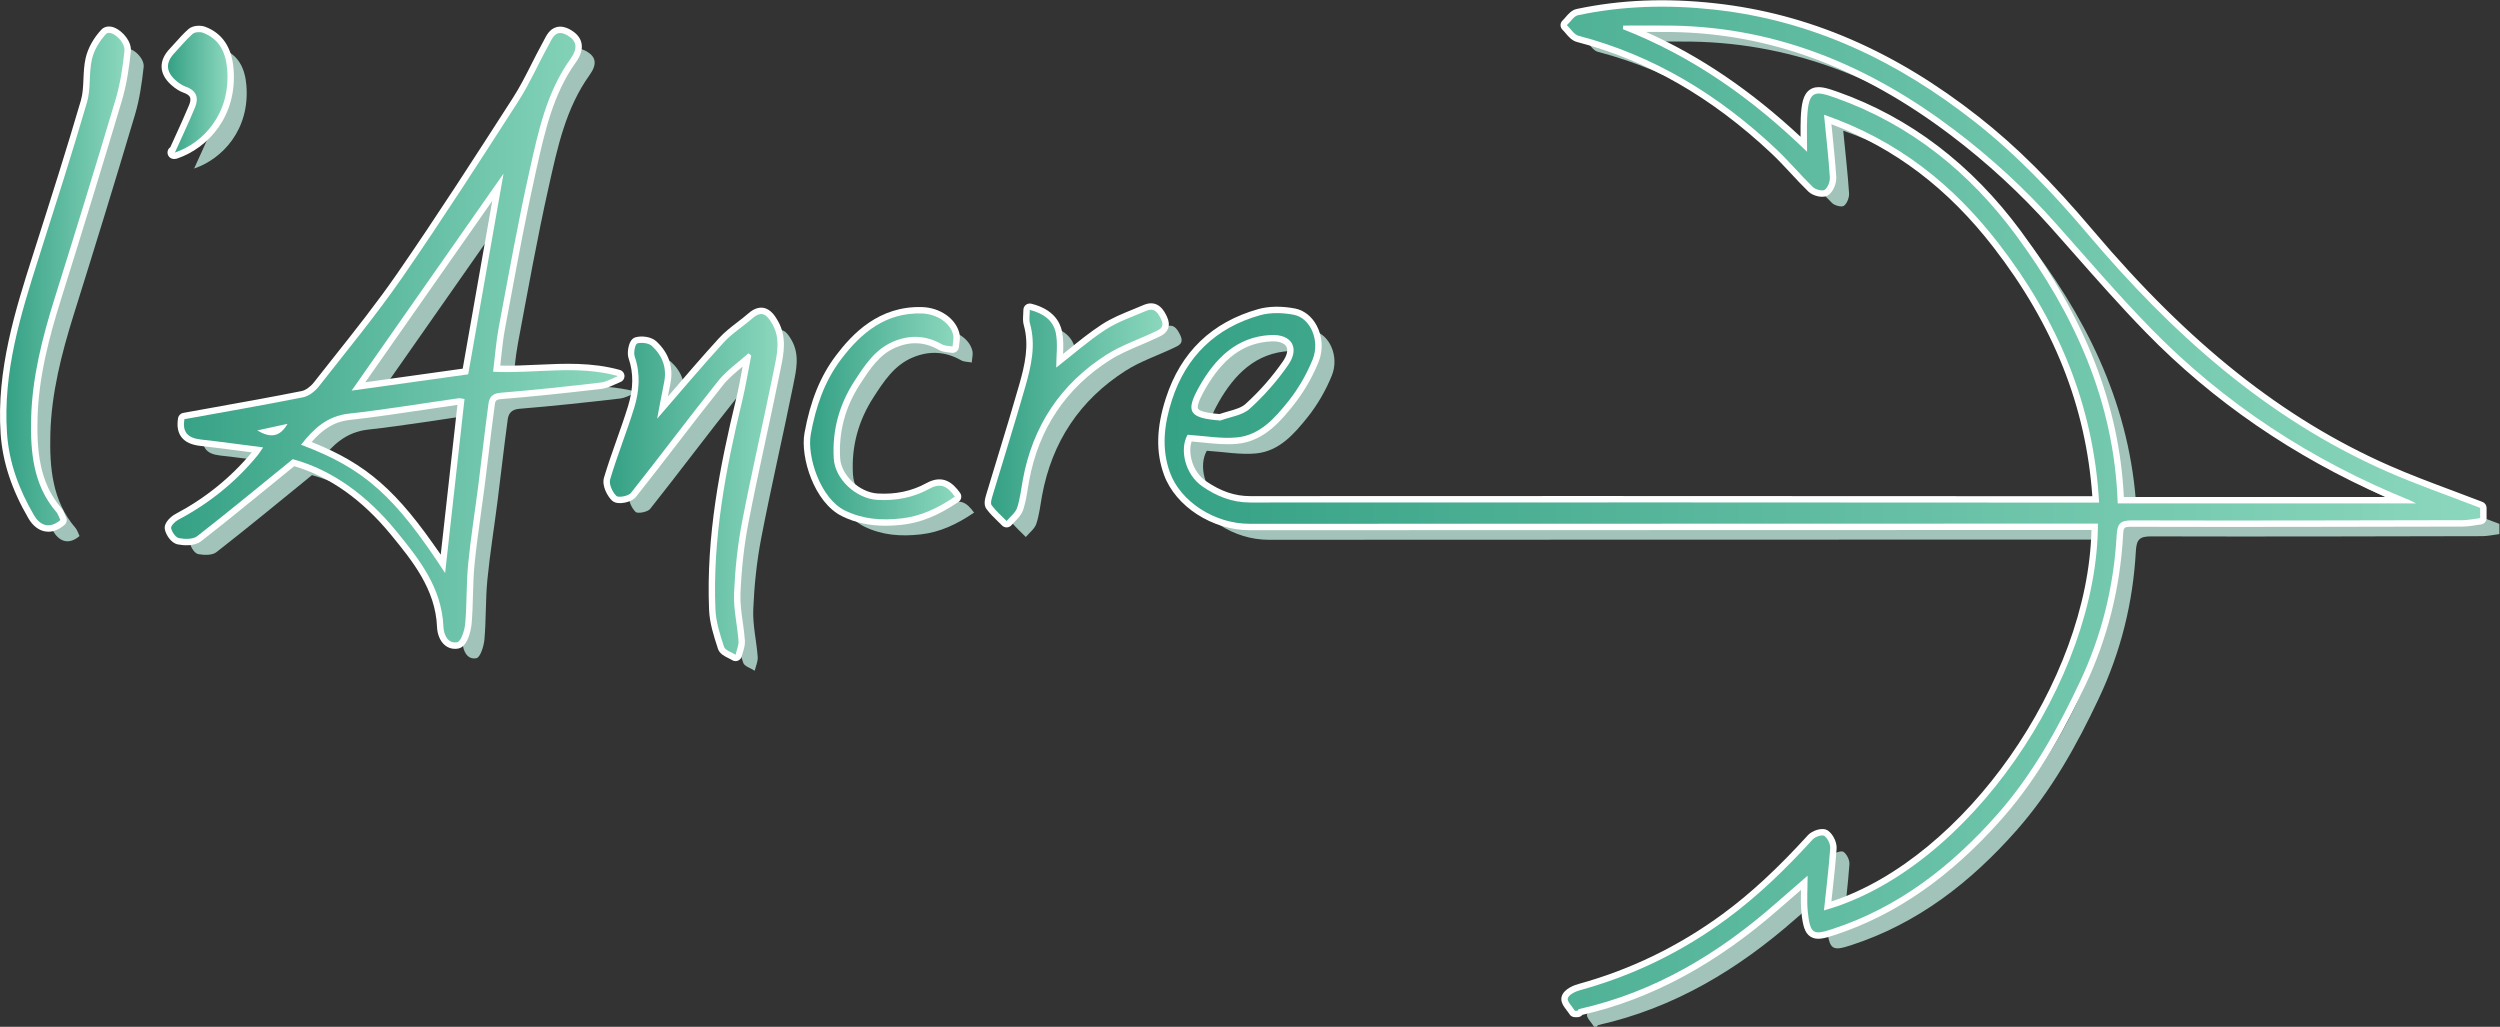 <?xml version="1.0" encoding="UTF-8" standalone="no"?>
<svg
   xmlns:dc="http://purl.org/dc/elements/1.1/"
   xmlns:cc="http://creativecommons.org/ns#"
   xmlns:rdf="http://www.w3.org/1999/02/22-rdf-syntax-ns#"
   xmlns:svg="http://www.w3.org/2000/svg"
   xmlns="http://www.w3.org/2000/svg"
   xmlns:sodipodi="http://sodipodi.sourceforge.net/DTD/sodipodi-0.dtd"
   xmlns:inkscape="http://www.inkscape.org/namespaces/inkscape"
   version="1.1"
   id="svg2"
   xml:space="preserve"
   width="746.667"
   height="306.667"
   viewBox="0 0 746.667 306.667"
   sodipodi:docname="the-vector-converter-1250-LasUPshFgukGNUhu.eps"><rect x="0" y="0" width="746.667" height="306.667" fill="#333333" stroke="none"/><defs
     id="defs6"><clipPath
       clipPathUnits="userSpaceOnUse"
       id="clipPath62"><path
         d="m 2734.43,1358.33 c 22.21,8.38 49.23,11.46 65.59,26.28 32.23,29.18 61.73,62.67 86.42,98.46 26.33,38.15 7.52,69.16 -39.15,66.88 -76.99,-3.76 -124.8,-53.07 -159.82,-114.68 -33.01,-58.08 -22.94,-71.61 46.96,-76.94 z m 2010.44,-185.69 c 223.35,0 443.4,0 668.6,0 -7.79,3.9 -10.93,5.75 -14.27,7.1 -220,89.14 -415.24,216.05 -580.94,385.96 -73.44,75.31 -141.93,155.47 -211.91,234.1 -68.83,77.36 -144.37,146.91 -227.12,209.51 -187.59,141.9 -394.29,230.21 -632.72,233.86 -36.52,0.56 -73.05,0.08 -109.58,0.08 -0.28,-2.68 -0.55,-5.36 -0.83,-8.05 155.26,-60.7 288.94,-154.5 412.77,-274.76 0,31.42 -0.81,53.27 0.16,75.04 2.82,63.81 16.81,62.38 63.36,45.92 167.52,-59.25 300.39,-166.89 404.05,-307.25 130.3,-176.42 220.54,-370.96 228.43,-601.51 z m 812.11,-32.9 c -13,-1.61 -25.99,-4.61 -39,-4.64 -247.12,-0.57 -494.24,-1.18 -741.36,-0.5 -26.46,0.07 -32.66,-7.39 -34.13,-33.63 -6.42,-114.572 -33.39,-224.169 -82.64,-328.7 -50.04,-106.188 -106.7,-207.942 -184.69,-296.29 -102.3,-115.871 -221.2,-208.769 -370.57,-257.332 -41.15,-13.367 -48.86,-11.558 -54.05,38.454 -2.63,25.386 -0.46,51.277 -0.46,81.429 -25.09,-21.801 -47.58,-41.121 -69.83,-60.711 -128.91,-113.5 -272.4,-199.961 -442.07,-238.039 -1.49,-0.34 -2.54,-2.59 -3.79,-3.953 -1.91,0 -3.82,0 -5.73,0 -5.83,9.57 -18.03,21.094 -15.83,28.184 2.53,8.188 17.01,15.137 27.57,18.039 119.15,32.738 228.18,85.918 327.66,158.937 71.32,52.364 134.18,113.711 193.61,178.934 5.52,6.058 21.29,11.117 25.91,7.789 7.43,-5.34 13.8,-18.383 13.15,-27.633 -3.25,-45.93 -8.95,-91.668 -13.98,-139.348 324.4,91.122 613.68,518.93 613.8,866.67 -13.84,0 -27.75,0 -41.66,0 -619.63,-0.1 -1239.26,-0.07 -1858.89,-0.44 -79.74,-0.05 -155.14,50.68 -178.48,114.51 -19.98,54.67 -12.93,109.25 4.31,162.64 31.68,98.09 98.31,162.27 197.34,190.13 23.63,6.65 51.36,5.76 75.78,1.03 37.08,-7.17 59.3,-57.82 42.15,-100.17 -13.45,-33.23 -32.13,-65.68 -54.52,-93.66 -29.9,-37.36 -63.44,-75.91 -115.02,-80.93 -35.36,-3.44 -71.73,3.45 -110.67,5.92 -18.52,-32.35 -5.97,-88.95 33.3,-115.88 31.72,-21.75 65.95,-35.93 106.93,-35.89 622.49,0.54 1244.98,0.02 1867.47,-0.24 10.3,-0.01 20.61,-0.01 34.64,-0.01 -12.35,220.79 -94.08,411.24 -225.64,581.19 -100.37,129.66 -224.13,230.13 -390.72,287.89 5.14,-52.61 10.2,-96.29 13.05,-140.12 0.61,-9.44 -4.33,-22.64 -11.37,-27.99 -4.82,-3.66 -20.65,0.27 -26.52,5.97 -28.63,27.82 -54.26,58.76 -83.33,86.07 -127.02,119.31 -271.53,208.46 -441.84,252.97 -10.08,2.64 -17.45,15.64 -26.08,23.81 8.26,7.68 15.48,20.28 24.94,22.28 101.27,21.37 203,23.84 306.28,12.4 220.44,-24.42 410.41,-116.02 582.5,-251.23 94.63,-74.35 176.28,-160.54 253.97,-252.36 186.8,-220.78 399.08,-411.71 667.66,-530.33 68.95,-30.46 140.5,-55.05 210.85,-82.34 0,-7.63 0,-15.25 0,-22.88 z"
         id="path60" /></clipPath><linearGradient
       x1="0"
       y1="0"
       x2="1"
       y2="0"
       gradientUnits="userSpaceOnUse"
       gradientTransform="matrix(2947.58,0,0,-2947.58,2609.4,1160.73)"
       spreadMethod="pad"
       id="linearGradient68"><stop
         style="stop-opacity:1;stop-color:#35a185"
         offset="0"
         id="stop64" /><stop
         style="stop-opacity:1;stop-color:#8bd7bd"
         offset="1"
         id="stop66" /></linearGradient><clipPath
       clipPathUnits="userSpaceOnUse"
       id="clipPath78"><path
         d="m 644.301,1350.98 c -23.246,-5.07 -43.883,-9.57 -67.949,-14.82 28.906,-17.06 50.285,-15.68 67.949,14.82 z m 404.739,110.86 c 26.79,152.15 53.23,302.31 79.2,449.79 -111.5,-159.28 -224.724,-321.01 -340.435,-486.3 90.304,12.62 176.222,24.63 261.235,36.51 z M 997.316,1016.6 c 14.464,129.84 28.944,259.78 43.454,390.04 -6.25,0.77 -10.13,2.08 -13.75,1.57 -81.75,-11.57 -163.262,-25.23 -245.282,-34.35 -49.101,-5.46 -79.004,-33.8 -107.191,-69.81 141.547,-53.01 209.785,-114.1 322.769,-287.45 z m -407.711,281.57 c -50.492,6.46 -94.632,12.66 -138.917,17.56 -31.434,3.48 -42.11,17.48 -37.575,45.63 89.981,16.32 178.172,31.57 265.914,49.06 13.036,2.6 26.856,13.47 35.395,24.37 63.492,80.98 129.144,160.6 187.598,245.14 89.476,129.43 174.54,261.93 259.68,394.28 25.18,39.14 43.79,82.46 66.44,123.3 9.03,16.28 15.92,39.91 43.68,23.54 20.33,-12 23.7,-28.25 6.24,-52.6 -53.77,-75.01 -72.08,-163.22 -91.56,-250.07 -26.1,-116.34 -46.95,-233.86 -69.01,-351.06 -6.01,-31.88 -8.28,-64.46 -12.64,-99.67 94.76,-4.76 186.9,16.16 280.01,-9.7 -12.99,-5 -25.64,-12.95 -39.04,-14.5 -74.88,-8.72 -149.86,-16.79 -224.99,-22.92 -17.72,-1.45 -24.42,-10.38 -26.23,-23.62 -8.34,-61.21 -15.16,-122.63 -22.95,-183.92 -7.46,-58.64 -16.98,-117.06 -22.7,-175.86 -4.31,-44.31 -2.68,-89.189 -6.58,-133.571 -1.32,-15.098 -9.37,-40.278 -17.99,-41.93 -20.48,-3.93 -30.157,16.301 -30.892,34.922 -3.445,87.578 -55.363,152.729 -106.363,214.939 -62.441,76.17 -140.227,135.69 -231.172,160.35 -73.098,-59.36 -142.812,-117.03 -214.152,-172.61 -9.356,-7.29 -27.613,-6.83 -40.676,-4.35 -7.422,1.42 -15.844,13.56 -17.68,22.17 -1.078,5.06 8.614,15.06 15.621,18.77 69.278,36.65 129.153,84.58 178.696,145.29 2.855,3.49 5.183,7.42 11.843,17.06 z"
         id="path76" /></clipPath><linearGradient
       x1="0"
       y1="0"
       x2="1"
       y2="0"
       gradientUnits="userSpaceOnUse"
       gradientTransform="matrix(1001.5,0,0,-1001.5,383.362,1543.85)"
       spreadMethod="pad"
       id="linearGradient84"><stop
         style="stop-opacity:1;stop-color:#35a185"
         offset="0"
         id="stop80" /><stop
         style="stop-opacity:1;stop-color:#8bd7bd"
         offset="1"
         id="stop82" /></linearGradient><clipPath
       clipPathUnits="userSpaceOnUse"
       id="clipPath94"><path
         d="m 1676.87,1508.98 c -22.78,-20.49 -48.85,-38.35 -67.74,-61.95 -66.23,-82.75 -129.54,-167.83 -195.45,-250.84 -5.65,-7.11 -27.91,-11.29 -32.67,-6.7 -8.84,8.51 -17.08,26.47 -13.93,37.04 16.06,53.88 37.27,106.21 53.82,159.96 11.63,37.74 14.57,76.57 1.14,115.64 -2.94,8.55 1.29,27.74 5.8,28.98 9.97,2.72 25.66,0.88 32.89,-5.76 23.41,-21.5 34.01,-49.08 27.23,-81.76 -5.66,-27.26 -10.51,-54.69 -15.55,-81.18 49.3,56.8 97.94,114.75 148.89,170.59 18.92,20.72 43.67,36.05 65,54.7 22.22,19.44 33.72,4.78 44,-12.91 19.31,-33.22 10.63,-68.52 3.82,-102.27 -23.02,-114.11 -49.53,-227.53 -71.53,-341.81 -10.1,-52.46 -15.66,-106.22 -17.88,-159.62 -1.47,-35.32 7.39,-70.988 9.99,-106.621 0.74,-10.078 -4.29,-20.571 -6.67,-30.867 -8.91,5.82 -23.18,9.886 -25.76,17.769 -8.86,27.117 -18.07,55.391 -19.23,83.539 -6.56,158.66 22.74,313.04 59.7,466.37 8.19,33.95 13.74,68.53 20.5,102.82 -2.12,1.63 -4.25,3.26 -6.37,4.88 z"
         id="path92" /></clipPath><linearGradient
       x1="0"
       y1="0"
       x2="1"
       y2="0"
       gradientUnits="userSpaceOnUse"
       gradientTransform="matrix(375.694,0,0,-375.694,1366.39,1215.26)"
       spreadMethod="pad"
       id="linearGradient100"><stop
         style="stop-opacity:1;stop-color:#35a185"
         offset="0"
         id="stop96" /><stop
         style="stop-opacity:1;stop-color:#8bd7bd"
         offset="1"
         id="stop98" /></linearGradient><clipPath
       clipPathUnits="userSpaceOnUse"
       id="clipPath110"><path
         d="m 135.211,1135.39 c -27.098,-23.04 -47.777,-8.48 -58.941,10.65 -33.043,56.61 -56.066,116.99 -60.59,183.9 -9.27,137.06 30.227,264.79 70.965,392.66 36.996,116.12 74.227,232.21 108.418,349.17 8.898,30.43 3.707,64.76 10.894,95.95 4.711,20.43 17.094,41.17 31.586,56.58 10.586,11.25 43.672,-16.22 41.32,-37.84 -3.929,-36.08 -9.175,-72.62 -19.5,-107.31 -44.429,-149.26 -90.308,-298.1 -136.875,-446.72 -27.543,-87.91 -50.492,-177.32 -52.715,-269.11 -1.781,-73.6 3.863,-148.99 56.395,-209.93 4.051,-4.7 5.797,-11.37 9.043,-18 z"
         id="path108" /></clipPath><linearGradient
       x1="0"
       y1="0"
       x2="1"
       y2="0"
       gradientUnits="userSpaceOnUse"
       gradientTransform="matrix(264.667,0,0,-264.667,14.314,1675.25)"
       spreadMethod="pad"
       id="linearGradient116"><stop
         style="stop-opacity:1;stop-color:#35a185"
         offset="0"
         id="stop112" /><stop
         style="stop-opacity:1;stop-color:#8bd7bd"
         offset="1"
         id="stop114" /></linearGradient><clipPath
       clipPathUnits="userSpaceOnUse"
       id="clipPath126"><path
         d="m 2139.5,1187.83 c -38.43,-25.89 -75.96,-43.94 -120.09,-48.83 -43.96,-4.88 -85.61,-2.06 -126.15,17.67 -55.08,26.82 -85.66,121.22 -76.62,171.08 11.21,61.87 30.66,118.68 68.16,168.13 45.04,59.39 99.74,104.85 180.79,102.35 33.1,-1.03 63.42,-20.77 69.97,-47.47 2.03,-8.25 -0.73,-17.66 -1.3,-26.53 -8.04,1.54 -17.19,1.14 -23.93,4.97 -35.37,20.08 -71.5,21.75 -108.48,6.21 -41.39,-17.38 -64.36,-53.17 -87.5,-88.8 -34.33,-52.86 -49.96,-110.64 -46.26,-173.43 2.76,-46.71 50.21,-89.8 97.48,-92.64 41.7,-2.5 81.01,5.19 116.88,24.94 24.91,13.73 39.88,6.28 57.05,-17.65 z"
         id="path124" /></clipPath><linearGradient
       x1="0"
       y1="0"
       x2="1"
       y2="0"
       gradientUnits="userSpaceOnUse"
       gradientTransform="matrix(324.432,0,0,-324.432,1815.07,1367.62)"
       spreadMethod="pad"
       id="linearGradient132"><stop
         style="stop-opacity:1;stop-color:#35a185"
         offset="0"
         id="stop128" /><stop
         style="stop-opacity:1;stop-color:#8bd7bd"
         offset="1"
         id="stop130" /></linearGradient><clipPath
       clipPathUnits="userSpaceOnUse"
       id="clipPath142"><path
         d="m 2307.3,1606.21 c 30.74,-7.66 52.53,-23.92 58.15,-51.01 5.12,-24.61 1.09,-51.12 1.09,-78.26 37.8,29.51 72.18,60.05 110.29,84.86 27.64,18 60.07,28.81 90.69,42.09 18.5,8.04 26.4,-2.75 33.93,-18.5 9.16,-19.13 -4.04,-23.37 -15.78,-28.95 -35.5,-16.87 -73.61,-29.56 -106.46,-50.51 -102.9,-65.61 -165.37,-159.8 -187.47,-280.13 -3.89,-21.16 -6.1,-42.93 -12.89,-63.14 -3.74,-11.17 -15.38,-19.7 -23.45,-29.42 -11.4,11.61 -23.98,22.35 -33.54,35.31 -3.25,4.4 0.04,14.71 2.15,21.78 24.45,81.64 50.22,162.89 73.55,244.84 13.04,45.82 23.76,92.52 10.09,140.83 -2.44,8.6 -0.35,18.48 -0.35,30.21 z"
         id="path140" /></clipPath><linearGradient
       x1="0"
       y1="0"
       x2="1"
       y2="0"
       gradientUnits="userSpaceOnUse"
       gradientTransform="matrix(384.022,0,0,-384.022,2220.49,1369.93)"
       spreadMethod="pad"
       id="linearGradient148"><stop
         style="stop-opacity:1;stop-color:#35a185"
         offset="0"
         id="stop144" /><stop
         style="stop-opacity:1;stop-color:#8bd7bd"
         offset="1"
         id="stop146" /></linearGradient><clipPath
       clipPathUnits="userSpaceOnUse"
       id="clipPath158"><path
         d="m 392.004,1958.96 c 14.371,32.02 30.348,65.88 44.769,100.38 8.961,21.43 4.137,38.3 -20.3,46.89 -8.598,3.03 -16.754,8.82 -23.586,15.02 -21.532,19.55 -21.774,39.54 -2.071,60.36 13.622,14.39 26.094,30.04 40.914,43.04 4.903,4.3 16.633,4.96 23.368,2.39 37.047,-14.15 50.902,-44.83 53.914,-81.65 8.261,-100.99 -55.328,-165.5 -116.328,-186.32 -2.368,-0.81 -5.254,-0.11 -0.68,-0.11 z"
         id="path156" /></clipPath><linearGradient
       x1="0"
       y1="0"
       x2="1"
       y2="0"
       gradientUnits="userSpaceOnUse"
       gradientTransform="matrix(133.362,0,0,-133.362,376.377,2093.61)"
       spreadMethod="pad"
       id="linearGradient164"><stop
         style="stop-opacity:1;stop-color:#35a185"
         offset="0"
         id="stop160" /><stop
         style="stop-opacity:1;stop-color:#8bd7bd"
         offset="1"
         id="stop162" /></linearGradient></defs><sodipodi:namedview
     pagecolor="#ffffff"
     bordercolor="#666666"
     borderopacity="1"
     objecttolerance="10"
     gridtolerance="10"
     guidetolerance="10"
     inkscape:pageopacity="0"
     inkscape:pageshadow="2"
     inkscape:window-width="640"
     inkscape:window-height="480"
     id="namedview4" /><g
     id="g10"
     inkscape:groupmode="layer"
     inkscape:label="ink_ext_XXXXXX"
     transform="matrix(1.333,0,0,-1.333,0,306.667)"><g
       id="g12"
       transform="scale(0.1)"><path
         d="m 2777.45,1322.5 c 22.21,8.38 49.23,11.46 65.59,26.28 32.23,29.17 61.73,62.67 86.42,98.45 26.32,38.16 7.52,69.16 -39.15,66.89 -76.99,-3.76 -124.8,-53.07 -159.82,-114.69 -33.01,-58.07 -22.94,-71.6 46.96,-76.93 z m 2010.44,-185.69 c 223.35,0 443.4,0 668.6,0 -7.79,3.9 -10.93,5.74 -14.27,7.1 -220,89.13 -415.25,216.04 -580.94,385.96 -73.44,75.31 -141.94,155.47 -211.91,234.1 -68.83,77.36 -144.37,146.91 -227.13,209.51 -187.58,141.9 -394.28,230.2 -632.72,233.86 -36.51,0.56 -73.05,0.08 -109.57,0.08 -0.28,-2.69 -0.55,-5.37 -0.83,-8.05 155.25,-60.71 288.94,-154.49 412.77,-274.76 0,31.41 -0.81,53.27 0.16,75.04 2.81,63.81 16.81,62.38 63.36,45.92 167.52,-59.25 300.39,-166.89 404.05,-307.25 130.3,-176.42 220.54,-370.96 228.43,-601.51 z m 812.11,-32.9 c -13,-1.62 -25.99,-4.61 -39,-4.64 -247.12,-0.57 -494.24,-1.19 -741.36,-0.51 -26.46,0.08 -32.66,-7.38 -34.13,-33.62 -6.42,-114.57 -33.39,-224.171 -82.64,-328.699 C 4652.83,630.238 4596.17,528.5 4518.18,440.148 4415.88,324.281 4296.98,231.371 4147.61,182.82 c -41.15,-13.371 -48.86,-11.558 -54.05,38.45 -2.64,25.39 -0.46,51.281 -0.46,81.429 -25.09,-21.801 -47.58,-41.129 -69.83,-60.711 C 3894.36,128.488 3750.87,42.031 3581.2,3.941 3579.71,3.609 3578.66,1.359 3577.41,0 c -1.91,0 -3.82,0 -5.73,0 -5.83,9.57 -18.03,21.09 -15.83,28.18 2.53,8.191 17.01,15.141 27.56,18.039 119.16,32.742 228.18,85.922 327.67,158.941 71.32,52.36 134.18,113.711 193.61,178.93 5.52,6.058 21.29,11.109 25.91,7.789 7.43,-5.348 13.8,-18.379 13.15,-27.641 -3.25,-45.918 -8.95,-91.668 -13.98,-139.34 324.4,91.122 613.68,518.93 613.8,866.672 -13.84,0 -27.75,0 -41.66,0 -619.63,-0.1 -1239.26,-0.07 -1858.89,-0.45 -79.74,-0.04 -155.14,50.69 -178.48,114.52 -19.98,54.67 -12.93,109.25 4.31,162.63 31.68,98.09 98.31,162.28 197.34,190.14 23.63,6.64 51.36,5.76 75.78,1.03 37.08,-7.17 59.3,-57.82 42.15,-100.17 -13.45,-33.23 -32.13,-65.68 -54.52,-93.66 -29.9,-37.36 -63.44,-75.91 -115.02,-80.93 -35.36,-3.45 -71.73,3.45 -110.67,5.92 -18.52,-32.35 -5.97,-88.95 33.3,-115.88 31.72,-21.75 65.95,-35.93 106.93,-35.89 622.49,0.54 1244.98,0.02 1867.47,-0.25 10.3,0 20.6,0 34.64,0 -12.35,220.78 -94.08,411.24 -225.64,581.19 -100.37,129.66 -224.14,230.13 -390.72,287.89 5.14,-52.62 10.2,-96.3 13.05,-140.12 0.61,-9.44 -4.33,-22.64 -11.37,-27.99 -4.82,-3.66 -20.65,0.27 -26.52,5.97 -28.63,27.82 -54.26,58.76 -83.34,86.07 -127.02,119.31 -271.53,208.45 -441.83,252.97 -10.09,2.64 -17.45,15.64 -26.08,23.81 8.26,7.68 15.47,20.28 24.94,22.28 101.27,21.37 203,23.84 306.28,12.4 220.44,-24.42 410.4,-116.03 582.5,-251.23 94.63,-74.35 176.27,-160.54 253.97,-252.36 186.8,-220.78 399.08,-411.71 667.66,-530.33 68.95,-30.46 140.5,-55.06 210.85,-82.34 0,-7.63 0,-15.26 0,-22.88"
         style="fill:#a2c3ba;fill-opacity:1;fill-rule:nonzero;stroke:none"
         id="path14" /><path
         d="m 687.316,1315.15 c -23.242,-5.07 -43.882,-9.58 -67.945,-14.83 28.902,-17.05 50.285,-15.67 67.945,14.83 z m 404.744,110.86 c 26.79,152.15 53.23,302.31 79.2,449.79 -111.5,-159.28 -224.725,-321.01 -340.44,-486.3 90.309,12.62 176.23,24.63 261.24,36.51 z m -51.72,-445.24 c 14.46,129.84 28.94,259.78 43.45,390.04 -6.25,0.76 -10.13,2.08 -13.75,1.57 -81.751,-11.57 -163.263,-25.23 -245.282,-34.35 -49.102,-5.46 -79.004,-33.8 -107.192,-69.81 141.547,-53.01 209.786,-114.1 322.774,-287.45 z m -407.719,281.57 c -50.488,6.45 -94.629,12.66 -138.914,17.56 -31.437,3.48 -42.109,17.47 -37.574,45.63 89.976,16.32 178.172,31.57 265.914,49.06 13.031,2.6 26.855,13.47 35.391,24.36 63.496,80.99 129.148,160.61 187.597,245.15 89.475,129.42 174.545,261.92 259.685,394.28 25.18,39.14 43.79,82.46 66.44,123.3 9.03,16.28 15.92,39.91 43.68,23.53 20.33,-11.99 23.7,-28.24 6.24,-52.59 -53.77,-75.01 -72.08,-163.22 -91.56,-250.08 -26.1,-116.33 -46.95,-233.85 -69.02,-351.05 -6,-31.88 -8.28,-64.46 -12.63,-99.67 94.76,-4.76 186.9,16.16 280.01,-9.7 -12.99,-5 -25.64,-12.95 -39.04,-14.51 -74.88,-8.71 -149.86,-16.79 -224.99,-22.91 -17.72,-1.45 -24.42,-10.38 -26.23,-23.62 -8.35,-61.22 -15.16,-122.63 -22.95,-183.93 -7.46,-58.63 -16.99,-117.05 -22.7,-175.85 -4.31,-44.32 -2.68,-89.191 -6.58,-133.57 -1.33,-15.101 -9.37,-40.281 -17.99,-41.929 -20.48,-3.942 -30.16,16.301 -30.89,34.918 -3.45,87.582 -55.369,152.731 -106.365,214.941 -62.446,76.17 -140.227,135.69 -231.176,160.35 -73.094,-59.36 -142.809,-117.03 -214.149,-172.62 -9.359,-7.29 -27.617,-6.83 -40.675,-4.34 -7.422,1.41 -15.844,13.56 -17.68,22.17 -1.078,5.06 8.609,15.06 15.621,18.77 69.273,36.65 129.152,84.58 178.695,145.29 2.856,3.49 5.184,7.42 11.84,17.06"
         style="fill:#a2c3ba;fill-opacity:1;fill-rule:nonzero;stroke:none"
         id="path16" /><path
         d="m 1719.89,1473.15 c -22.78,-20.49 -48.86,-38.36 -67.74,-61.95 -66.23,-82.75 -129.54,-167.83 -195.45,-250.84 -5.65,-7.12 -27.92,-11.29 -32.67,-6.7 -8.84,8.51 -17.08,26.47 -13.93,37.04 16.05,53.87 37.27,106.21 53.82,159.96 11.62,37.74 14.57,76.57 1.13,115.64 -2.94,8.54 1.3,27.74 5.81,28.97 9.96,2.73 25.66,0.89 32.89,-5.75 23.41,-21.5 34.01,-49.08 27.23,-81.76 -5.66,-27.26 -10.51,-54.69 -15.56,-81.19 49.31,56.81 97.95,114.75 148.9,170.59 18.92,20.73 43.67,36.05 64.99,54.71 22.23,19.44 33.73,4.78 44.01,-12.91 19.31,-33.22 10.63,-68.52 3.82,-102.28 -23.02,-114.1 -49.53,-227.52 -71.54,-341.81 -10.1,-52.46 -15.65,-106.21 -17.87,-159.608 -1.47,-35.321 7.39,-70.992 9.99,-106.633 0.73,-10.07 -4.29,-20.559 -6.67,-30.859 -8.91,5.812 -23.18,9.878 -25.76,17.761 -8.86,27.117 -18.07,55.391 -19.24,83.551 -6.55,158.658 22.75,313.038 59.71,466.368 8.18,33.94 13.73,68.53 20.5,102.82 -2.13,1.62 -4.25,3.25 -6.37,4.88"
         style="fill:#a2c3ba;fill-opacity:1;fill-rule:nonzero;stroke:none"
         id="path18" /><path
         d="m 178.227,1099.56 c -27.094,-23.04 -47.774,-8.48 -58.942,10.65 -33.039,56.61 -56.062,116.99 -60.59,183.9 -9.266,137.06 30.23,264.79 70.965,392.66 36.996,116.12 74.231,232.21 108.422,349.17 8.895,30.42 3.707,64.76 10.895,95.95 4.707,20.43 17.093,41.17 31.586,56.58 10.585,11.25 43.667,-16.22 41.316,-37.84 -3.926,-36.08 -9.172,-72.63 -19.496,-107.31 -44.43,-149.26 -90.309,-298.11 -136.875,-446.72 -27.543,-87.91 -50.492,-177.32 -52.715,-269.12 -1.781,-73.6 3.863,-148.99 56.395,-209.92 4.046,-4.7 5.796,-11.37 9.039,-18"
         style="fill:#a2c3ba;fill-opacity:1;fill-rule:nonzero;stroke:none"
         id="path20" /><path
         d="m 2182.52,1152 c -38.43,-25.89 -75.96,-43.94 -120.09,-48.83 -43.97,-4.88 -85.61,-2.07 -126.15,17.67 -55.09,26.82 -85.67,121.22 -76.63,171.08 11.22,61.87 30.67,118.68 68.17,168.13 45.03,59.38 99.74,104.84 180.78,102.34 33.1,-1.02 63.43,-20.76 69.98,-47.46 2.03,-8.25 -0.73,-17.66 -1.3,-26.54 -8.04,1.55 -17.19,1.15 -23.93,4.98 -35.37,20.08 -71.51,21.74 -108.48,6.21 -41.39,-17.38 -64.36,-53.17 -87.5,-88.8 -34.34,-52.86 -49.96,-110.64 -46.26,-173.43 2.75,-46.71 50.21,-89.8 97.48,-92.64 41.7,-2.5 81.01,5.19 116.87,24.94 24.92,13.73 39.89,6.28 57.06,-17.65"
         style="fill:#a2c3ba;fill-opacity:1;fill-rule:nonzero;stroke:none"
         id="path22" /><path
         d="m 2350.32,1570.38 c 30.74,-7.66 52.52,-23.92 58.15,-51.01 5.12,-24.61 1.08,-51.12 1.08,-78.26 37.81,29.51 72.19,60.05 110.3,84.86 27.64,18 60.07,28.81 90.68,42.09 18.51,8.04 26.41,-2.75 33.94,-18.51 9.15,-19.12 -4.05,-23.36 -15.78,-28.94 -35.5,-16.88 -73.61,-29.56 -106.46,-50.51 -102.9,-65.61 -165.37,-159.8 -187.47,-280.13 -3.89,-21.16 -6.11,-42.93 -12.89,-63.15 -3.75,-11.16 -15.38,-19.7 -23.46,-29.42 -11.39,11.61 -23.97,22.36 -33.54,35.32 -3.24,4.4 0.05,14.71 2.16,21.78 24.44,81.64 50.22,162.89 73.55,244.84 13.04,45.82 23.76,92.52 10.09,140.83 -2.44,8.6 -0.35,18.47 -0.35,30.21"
         style="fill:#a2c3ba;fill-opacity:1;fill-rule:nonzero;stroke:none"
         id="path24" /><path
         d="m 435.02,1923.13 c 14.375,32.02 30.351,65.88 44.773,100.38 8.961,21.43 4.137,38.3 -20.305,46.89 -8.593,3.03 -16.754,8.82 -23.586,15.02 -21.527,19.55 -21.769,39.53 -2.066,60.36 13.621,14.39 26.094,30.04 40.914,43.04 4.902,4.3 16.633,4.96 23.363,2.39 37.051,-14.15 50.907,-44.83 53.918,-81.65 8.258,-100.99 -55.328,-165.51 -116.328,-186.33 -2.367,-0.8 -5.254,-0.1 -0.683,-0.1"
         style="fill:#a2c3ba;fill-opacity:1;fill-rule:nonzero;stroke:none"
         id="path26" /><path
         d="m 2734.43,1358.33 c 22.21,8.38 49.23,11.46 65.59,26.28 32.23,29.18 61.73,62.67 86.42,98.46 26.33,38.15 7.52,69.16 -39.15,66.88 -76.99,-3.76 -124.8,-53.07 -159.82,-114.68 -33.01,-58.08 -22.94,-71.61 46.96,-76.94 z m 2010.44,-185.69 c 223.35,0 443.4,0 668.6,0 -7.79,3.9 -10.93,5.75 -14.27,7.1 -220,89.14 -415.24,216.05 -580.94,385.96 -73.44,75.31 -141.93,155.47 -211.91,234.1 -68.83,77.36 -144.37,146.91 -227.12,209.51 -187.59,141.9 -394.29,230.21 -632.72,233.86 -36.52,0.56 -73.05,0.08 -109.58,0.08 -0.28,-2.68 -0.55,-5.36 -0.83,-8.05 155.26,-60.7 288.94,-154.5 412.77,-274.76 0,31.42 -0.81,53.27 0.16,75.04 2.82,63.81 16.81,62.38 63.36,45.92 167.52,-59.25 300.39,-166.89 404.05,-307.25 130.3,-176.42 220.54,-370.96 228.43,-601.51 z m 812.11,-32.9 c -13,-1.61 -25.99,-4.61 -39,-4.64 -247.12,-0.57 -494.24,-1.18 -741.36,-0.5 -26.46,0.07 -32.66,-7.39 -34.13,-33.63 -6.42,-114.572 -33.39,-224.169 -82.64,-328.7 -50.04,-106.188 -106.7,-207.942 -184.69,-296.29 -102.3,-115.871 -221.2,-208.769 -370.57,-257.332 -41.15,-13.367 -48.86,-11.558 -54.05,38.454 -2.63,25.386 -0.46,51.277 -0.46,81.429 -25.09,-21.801 -47.58,-41.121 -69.83,-60.711 -128.91,-113.5 -272.4,-199.961 -442.07,-238.039 -1.49,-0.34 -2.54,-2.59 -3.79,-3.953 -1.91,0 -3.82,0 -5.73,0 -5.83,9.57 -18.03,21.094 -15.83,28.184 2.53,8.188 17.01,15.137 27.57,18.039 119.15,32.738 228.18,85.918 327.66,158.937 71.32,52.364 134.18,113.711 193.61,178.934 5.52,6.058 21.29,11.117 25.91,7.789 7.43,-5.34 13.8,-18.383 13.15,-27.633 -3.25,-45.93 -8.95,-91.668 -13.98,-139.348 324.4,91.122 613.68,518.93 613.8,866.67 -13.84,0 -27.75,0 -41.66,0 -619.63,-0.1 -1239.26,-0.07 -1858.89,-0.44 -79.74,-0.05 -155.14,50.68 -178.48,114.51 -19.98,54.67 -12.93,109.25 4.31,162.64 31.68,98.09 98.31,162.27 197.34,190.13 23.63,6.65 51.36,5.76 75.78,1.03 37.08,-7.17 59.3,-57.82 42.15,-100.17 -13.45,-33.23 -32.13,-65.68 -54.52,-93.66 -29.9,-37.36 -63.44,-75.91 -115.02,-80.93 -35.36,-3.44 -71.73,3.45 -110.67,5.92 -18.52,-32.35 -5.97,-88.95 33.3,-115.88 31.72,-21.75 65.95,-35.93 106.93,-35.89 622.49,0.54 1244.98,0.02 1867.47,-0.24 10.3,-0.01 20.61,-0.01 34.64,-0.01 -12.35,220.79 -94.08,411.24 -225.64,581.19 -100.37,129.66 -224.13,230.13 -390.72,287.89 5.14,-52.61 10.2,-96.29 13.05,-140.12 0.61,-9.44 -4.33,-22.64 -11.37,-27.99 -4.82,-3.66 -20.65,0.27 -26.52,5.97 -28.63,27.82 -54.26,58.76 -83.33,86.07 -127.02,119.31 -271.53,208.46 -441.84,252.97 -10.08,2.64 -17.45,15.64 -26.08,23.81 8.26,7.68 15.48,20.28 24.94,22.28 101.27,21.37 203,23.84 306.28,12.4 220.44,-24.42 410.41,-116.02 582.5,-251.23 94.63,-74.35 176.28,-160.54 253.97,-252.36 186.8,-220.78 399.08,-411.71 667.66,-530.33 68.95,-30.46 140.5,-55.05 210.85,-82.34 0,-7.63 0,-15.25 0,-22.88"
         style="fill:#ffffff;fill-opacity:1;fill-rule:nonzero;stroke:none"
         id="path28" /><path
         d="m 2851.98,1535.73 c -1.3,0 -2.64,-0.03 -3.99,-0.09 -61.04,-2.98 -108.08,-37.13 -148.05,-107.45 -17.36,-30.54 -17.22,-40.22 -15.6,-43.27 2.07,-3.88 12.16,-9.07 48.12,-12.05 6.52,2.29 13.21,4.2 19.72,6.05 15.14,4.3 29.44,8.36 38.22,16.31 31.85,28.84 60.19,61.13 84.23,95.97 9.06,13.12 11.78,25.09 7.46,32.84 -4.14,7.43 -15.24,11.69 -30.11,11.69 z M 2734.43,1344 c -0.36,0 -0.72,0.02 -1.09,0.04 -38.43,2.93 -64.27,8.54 -74.32,27.42 -9.75,18.33 -0.67,41.59 15.98,70.88 44.67,78.59 100.8,118.47 171.59,121.92 28.43,1.51 50.48,-8.19 60.56,-26.29 9.81,-17.63 6.57,-40.61 -8.91,-63.04 -25.29,-36.66 -55.1,-70.63 -88.59,-100.94 -13.75,-12.45 -31.99,-17.63 -49.63,-22.64 -7.29,-2.07 -14.18,-4.03 -20.52,-6.42 -1.62,-0.62 -3.34,-0.93 -5.07,-0.93 z m 2024.19,-157.03 h 586.54 c -205.95,90.3 -386.46,214.17 -537.16,368.73 -56.54,57.97 -110.92,119.67 -163.51,179.33 -16.26,18.45 -32.51,36.89 -48.85,55.25 -67.47,75.82 -143.2,145.68 -225.07,207.6 -201,152.05 -405.2,227.6 -624.29,230.96 -19.36,0.29 -39.06,0.29 -58.38,0.24 121.39,-54.08 235.35,-131.41 346.41,-234.99 -0.13,15.19 -0.2,28.63 0.38,42.02 1.42,31.7 5.35,53.41 20.62,63.7 16.54,11.13 38.55,3.34 61.86,-4.9 161.84,-57.24 300.05,-162.29 410.8,-312.25 145.16,-196.52 220.69,-391.54 230.65,-595.69 z m 654.86,-28.66 h -668.61 c -7.73,0 -14.07,6.12 -14.33,13.84 -7.05,206.03 -78.75,394.62 -225.63,593.49 -107.3,145.26 -240.97,246.96 -397.31,302.25 -10.29,3.64 -31.72,11.22 -36.26,8.15 -1.91,-1.28 -6.52,-7.88 -7.99,-41.19 -0.62,-14.02 -0.48,-28.51 -0.31,-45.3 0.08,-8.85 0.18,-18.43 0.18,-29.11 0,-5.76 -3.45,-10.96 -8.76,-13.21 -5.31,-2.24 -11.45,-1.09 -15.58,2.93 -130.07,126.33 -263.53,215.2 -408,271.7 -6.02,2.35 -9.72,8.43 -9.04,14.84 l 0.83,8.05 c 0.77,7.29 6.93,12.83 14.26,12.83 11.54,0 23.07,0.05 34.59,0.1 24.65,0.09 50.11,0.2 75.21,-0.18 225.39,-3.46 435.12,-80.9 641.14,-236.76 83.37,-63.06 160.48,-134.19 229.2,-211.42 16.36,-18.39 32.65,-36.86 48.94,-55.34 52.35,-59.4 106.49,-120.82 162.52,-178.28 159.68,-163.75 353.49,-292.5 576.05,-382.68 2.45,-0.99 4.82,-2.19 8.51,-4.09 1.81,-0.94 3.99,-2.07 6.81,-3.47 5.94,-2.98 9.06,-9.65 7.53,-16.12 -1.52,-6.47 -7.3,-11.03 -13.95,-11.03 z M 3528.21,60.93 c 1.49,-2.281 3.74,-5.211 5.28,-7.231 0.08,-0.09 0.14,-0.188 0.22,-0.289 0.4,0.129 0.82,0.23 1.25,0.328 152.72,34.281 295.26,111.094 435.82,234.844 14.99,13.188 30.09,26.258 46.01,40.059 l 23.88,20.711 c 4.23,3.679 10.26,4.578 15.35,2.218 5.11,-2.332 8.39,-7.422 8.39,-13.039 0,-9.812 -0.22,-19.191 -0.44,-28.242 -0.44,-18.199 -0.86,-35.391 0.83,-51.707 2.75,-26.453 5.91,-31.531 7.12,-32.473 2.48,-1.168 11.98,0.903 28.23,6.172 132.82,43.168 251.97,126 364.25,253.188 84.48,95.679 141.9,206.793 182.48,292.91 47.58,100.98 74.93,209.781 81.29,323.391 1.64,29.11 10.28,47.16 48.16,47.16 0.12,0 0.22,0 0.33,0 238.17,-0.67 480.32,-0.11 714.53,0.44 l 26.76,0.06 c 7.77,0.02 15.85,1.3 24.41,2.65 0.1,0.02 0.19,0.03 0.29,0.05 v 0.66 c -19.06,7.32 -38.19,14.47 -57.31,21.62 -47.86,17.89 -97.36,36.39 -145.01,57.44 -240.54,106.24 -454.33,275.98 -672.81,534.18 -91.58,108.23 -169.26,185.45 -251.89,250.36 -183.98,144.55 -372.13,225.75 -575.2,248.25 -107.69,11.92 -206.38,7.93 -301.75,-12.18 -1.78,-0.61 -5.74,-5.08 -8.52,-8.31 3.29,-3.88 7.95,-9.27 10.33,-9.9 163.23,-42.66 309.78,-126.53 448.02,-256.39 15.93,-14.95 30.93,-31.07 45.43,-46.65 12.32,-13.23 25.05,-26.92 38.09,-39.58 1.51,-1.32 6.2,-2.9 9.25,-3.27 2.22,3.12 4.63,9.39 4.33,14.08 -2.05,31.57 -5.19,62.45 -8.85,98.21 -1.35,13.27 -2.75,27.03 -4.15,41.45 -0.48,4.86 1.55,9.63 5.39,12.65 3.85,3.03 8.97,3.89 13.57,2.28 157.12,-54.48 287.1,-150.21 397.36,-292.66 141.91,-183.33 216.7,-376.04 228.62,-589.16 0.22,-3.93 -1.18,-7.78 -3.89,-10.64 -2.72,-2.86 -6.48,-4.49 -10.42,-4.49 l -392.99,0.18 c -494.61,0.25 -1006.1,0.52 -1509.11,0.07 -0.07,0 -0.13,0 -0.19,0 -40.16,0 -76.66,12.2 -114.86,38.4 -43.16,29.59 -61.1,93.84 -37.65,134.81 2.72,4.75 7.84,7.59 13.35,7.19 12.52,-0.8 24.74,-2.03 36.56,-3.22 25.2,-2.56 48.99,-4.95 71.83,-2.74 44.74,4.36 75.3,38.26 105.21,75.62 21.12,26.4 39.25,57.54 52.41,90.09 7.41,18.27 6.17,40.35 -3.21,57.62 -6.9,12.69 -16.97,20.9 -28.36,23.1 -25.39,4.92 -49.95,4.65 -69.17,-0.76 -94.31,-26.53 -157.42,-87.33 -187.58,-180.74 -19.37,-59.97 -20.8,-108.69 -4.49,-153.31 21.91,-59.94 92.79,-105.11 164.9,-105.11 0.03,0 0.07,0 0.1,0 473.18,0.29 946.35,0.34 1419.52,0.4 l 481.04,0.05 c 3.8,0 7.45,-1.51 10.14,-4.2 2.69,-2.69 4.2,-6.33 4.2,-10.14 -0.13,-362.46 -303.5,-790.359 -624.26,-880.449 -4.57,-1.293 -9.49,-0.23 -13.13,2.84 -3.63,3.071 -5.51,7.731 -5.01,12.449 1.33,12.629 2.71,25.122 4.08,37.508 3.85,34.891 7.48,67.852 9.86,101.352 0.23,3.422 -2.39,9.582 -5.28,13.09 -3.06,-0.66 -7.48,-2.539 -8.91,-3.942 C 4002.52,333.719 3940.33,276.262 3876.55,229.449 3775.57,155.32 3663.75,101.082 3544.19,68.238 3537.33,66.352 3531.33,63.25 3528.21,60.93 Z M 3534.39,21.5 h -5.73 c -5,0 -9.65,2.609 -12.25,6.871 -1.55,2.539 -3.64,5.219 -5.7,7.918 -7.16,9.359 -15.29,19.973 -11.58,31.961 5.44,17.57 30.05,25.59 37.47,27.621 116.16,31.918 224.83,84.629 322.98,156.668 62.2,45.672 123.05,101.922 191.5,177.039 7.93,8.723 31.58,19.293 44.88,9.762 11.5,-8.27 20.05,-26.34 19.07,-40.27 -2.41,-34.07 -6.08,-67.289 -9.96,-102.468 -0.58,-5.262 -1.17,-10.543 -1.74,-15.84 298.13,97.707 574.99,491.918 582.71,832.308 l -466.53,-0.06 c -473.16,-0.05 -946.33,-0.1 -1419.5,-0.39 -0.04,0 -0.08,0 -0.12,0 -83.55,-0.01 -166,53.26 -191.83,123.94 -18.62,50.93 -17.31,105.57 4.12,171.95 33.31,103.11 102.99,170.24 207.1,199.52 23.45,6.6 52.72,7.07 82.4,1.31 19.68,-3.8 37.21,-17.5 48.11,-37.56 13.57,-24.98 15.29,-55.65 4.61,-82.05 -14.2,-35.09 -33.78,-68.71 -56.63,-97.25 -25.6,-31.99 -64.31,-80.34 -124.81,-86.24 -25.65,-2.51 -50.83,0.05 -77.49,2.75 -8.39,0.85 -16.97,1.71 -25.63,2.42 -8.75,-26.38 2.12,-68.24 32.46,-89.04 33.21,-22.77 64.56,-33.38 98.65,-33.38 0.06,0 0.1,0 0.16,0 503.04,0.43 1014.51,0.18 1509.16,-0.07 l 377.69,-0.17 c -14.22,201.14 -86.84,383.85 -221.71,558.07 -101.74,131.44 -220.62,221.73 -362.85,275.45 0.64,-6.36 1.27,-12.58 1.9,-18.71 3.52,-34.54 6.84,-67.17 8.93,-99.26 0.84,-12.84 -5.3,-31.43 -17,-40.32 -12.14,-9.21 -35.79,-2.05 -45.19,7.1 -13.56,13.16 -26.54,27.11 -39.1,40.6 -14.18,15.25 -28.84,31 -44.06,45.3 -134.68,126.5 -277.17,208.13 -435.64,249.55 -11.27,2.94 -18.79,11.81 -25.43,19.65 -2.27,2.68 -4.52,5.37 -6.89,7.62 -2.88,2.73 -4.49,6.52 -4.47,10.47 0.01,3.96 1.67,7.73 4.57,10.43 2.24,2.09 4.38,4.62 6.53,7.13 6.56,7.65 14,16.31 25.21,18.67 98.39,20.77 200.06,24.89 310.82,12.63 208.55,-23.11 401.46,-106.26 589.78,-254.2 84.21,-66.16 163.18,-144.62 256.05,-254.39 215.57,-254.77 426.09,-422.05 662.52,-526.47 46.88,-20.71 95.98,-39.06 143.46,-56.81 22.3,-8.34 44.6,-16.67 66.78,-25.28 5.52,-2.14 9.15,-7.44 9.15,-13.36 v -22.88 c 0,-7.23 -5.38,-13.33 -12.56,-14.22 -3.98,-0.5 -7.95,-1.13 -11.91,-1.75 -9.27,-1.46 -18.85,-2.98 -28.84,-3 l -26.75,-0.06 c -234.24,-0.54 -476.42,-1.11 -714.68,-0.45 -18.28,-0.04 -18.68,-0.71 -19.77,-20.09 C 4750.23,982.871 4721.98,870.5 4672.83,766.172 4631.43,678.328 4572.78,564.891 4485.91,466.5 4370.13,335.359 4246.86,249.832 4109.02,205.02 c -22.34,-7.258 -39.19,-11.739 -52.74,-2.942 -13.01,8.473 -17.08,25.344 -20,53.543 -1.74,16.77 -1.5,33.481 -1.09,51.039 -15.72,-13.621 -30.64,-26.551 -45.46,-39.601 C 3846.74,141.18 3701.38,62.531 3545.49,26.738 c -0.18,-0.199 -0.34,-0.399 -0.52,-0.578 -2.7,-2.969 -6.55,-4.66 -10.58,-4.66"
         style="fill:#ffffff;fill-opacity:1;fill-rule:nonzero;stroke:none"
         id="path30" /><path
         d="m 644.301,1350.98 c -23.246,-5.07 -43.883,-9.57 -67.949,-14.82 28.906,-17.06 50.285,-15.68 67.949,14.82 z m 404.739,110.86 c 26.79,152.15 53.23,302.31 79.2,449.79 -111.5,-159.28 -224.724,-321.01 -340.435,-486.3 90.304,12.62 176.222,24.63 261.235,36.51 z M 997.316,1016.6 c 14.464,129.84 28.944,259.78 43.454,390.04 -6.25,0.77 -10.13,2.08 -13.75,1.57 -81.75,-11.57 -163.262,-25.23 -245.282,-34.35 -49.101,-5.46 -79.004,-33.8 -107.191,-69.81 141.547,-53.01 209.785,-114.1 322.769,-287.45 z m -407.711,281.57 c -50.492,6.46 -94.632,12.66 -138.917,17.56 -31.434,3.48 -42.11,17.48 -37.575,45.63 89.981,16.32 178.172,31.57 265.914,49.06 13.036,2.6 26.856,13.47 35.395,24.37 63.492,80.98 129.144,160.6 187.598,245.14 89.476,129.43 174.54,261.93 259.68,394.28 25.18,39.14 43.79,82.46 66.44,123.3 9.03,16.28 15.92,39.91 43.68,23.54 20.33,-12 23.7,-28.25 6.24,-52.6 -53.77,-75.01 -72.08,-163.22 -91.56,-250.07 -26.1,-116.34 -46.95,-233.86 -69.01,-351.06 -6.01,-31.88 -8.28,-64.46 -12.64,-99.67 94.76,-4.76 186.9,16.16 280.01,-9.7 -12.99,-5 -25.64,-12.95 -39.04,-14.5 -74.88,-8.72 -149.86,-16.79 -224.99,-22.92 -17.72,-1.45 -24.42,-10.38 -26.23,-23.62 -8.34,-61.21 -15.16,-122.63 -22.95,-183.92 -7.46,-58.64 -16.98,-117.06 -22.7,-175.86 -4.31,-44.31 -2.68,-89.189 -6.58,-133.571 -1.32,-15.098 -9.37,-40.278 -17.99,-41.93 -20.48,-3.93 -30.157,16.301 -30.892,34.922 -3.445,87.578 -55.363,152.729 -106.363,214.939 -62.441,76.17 -140.227,135.69 -231.172,160.35 -73.098,-59.36 -142.812,-117.03 -214.152,-172.61 -9.356,-7.29 -27.613,-6.83 -40.676,-4.35 -7.422,1.42 -15.844,13.56 -17.68,22.17 -1.078,5.06 8.614,15.06 15.621,18.77 69.278,36.65 129.153,84.58 178.696,145.29 2.855,3.49 5.183,7.42 11.843,17.06"
         style="fill:#ffffff;fill-opacity:1;fill-rule:nonzero;stroke:none"
         id="path32" /><path
         d="m 1102.91,1850.45 -284.48,-406.36 218.3,30.5 z M 787.801,1411 c -4.938,0 -9.594,2.56 -12.219,6.85 -2.98,4.86 -2.797,11.03 0.477,15.7 l 340.431,486.3 c 3.86,5.5 11.01,7.6 17.24,5.02 6.21,-2.57 9.8,-9.11 8.63,-15.73 l -79.2,-449.78 c -1.07,-6.12 -5.97,-10.85 -12.13,-11.72 l -261.237,-36.5 c -0.668,-0.09 -1.328,-0.14 -1.992,-0.14 z M 608.695,1310.89 c -11.902,0 -24.98,4.28 -39.632,12.93 -5.075,3 -7.801,8.79 -6.868,14.61 0.938,5.82 5.344,10.47 11.102,11.73 l 67.945,14.82 c 5.563,1.21 11.301,-0.96 14.641,-5.55 3.351,-4.59 3.672,-10.72 0.828,-15.63 -10.078,-17.39 -21.918,-27.67 -36.188,-31.41 -3.816,-1 -7.753,-1.5 -11.828,-1.5 z m 89.539,-0.62 c 122.813,-48.96 191.629,-108.74 289.207,-252.86 l 37.439,336.03 c -24.26,-3.47 -48.735,-7.13 -73.212,-10.79 -55.055,-8.24 -111.98,-16.76 -168.348,-23.03 -36.39,-4.05 -61.449,-22.32 -85.086,-49.35 z m 299.082,-308.01 c -4.773,0 -9.328,2.39 -12.015,6.52 -112.039,171.92 -176.965,229.87 -315.781,281.85 -4.278,1.6 -7.536,5.15 -8.774,9.54 -1.234,4.4 -0.305,9.12 2.512,12.71 27.707,35.4 61.043,69.02 116.89,75.23 55.829,6.21 112.485,14.69 167.274,22.88 25.855,3.87 51.711,7.74 77.588,11.4 4.59,0.66 8.58,-0.04 12.44,-0.73 1.49,-0.26 3.15,-0.56 5.06,-0.79 7.81,-0.96 13.38,-8.01 12.52,-15.82 l -43.46,-390.04 c -0.67,-6.02 -5.05,-10.96 -10.94,-12.36 -1.103,-0.26 -2.212,-0.39 -3.314,-0.39 z m -592.457,106.38 v 0 z m 251.09,177.53 c 1.258,0 2.52,-0.16 3.758,-0.5 86.781,-23.53 169.258,-80.62 238.508,-165.09 49.633,-60.54 105.895,-129.158 109.605,-223.471 0.35,-8.89 3.3,-17.007 7.35,-20.218 0.91,-0.719 2.1,-1.403 4.1,-1.43 3.13,4.758 7.83,18.168 8.82,29.359 1.84,20.969 2.44,42.621 3.02,63.559 0.63,22.961 1.29,46.701 3.57,70.131 3.73,38.39 9.14,77.11 14.37,114.55 2.88,20.57 5.76,41.14 8.38,61.73 3.03,23.84 5.91,47.69 8.79,71.55 4.45,36.88 9.06,75.02 14.18,112.51 2.95,21.67 16.53,34.1 39.27,35.96 59.01,4.82 121.68,11.1 200.67,20.12 -37.57,3.39 -75.42,1.63 -114.69,-0.19 -33.03,-1.53 -67.2,-3.11 -101.51,-1.4 -3.98,0.2 -7.7,2.04 -10.26,5.09 -2.57,3.05 -3.74,7.02 -3.26,10.98 1.39,11.18 2.56,22.1 3.7,32.82 2.52,23.4 4.89,45.5 9.08,67.75 4.15,22.07 8.26,44.15 12.38,66.23 17.45,93.72 35.49,190.63 56.72,285.3 l 2.16,9.63 c 18.81,84.09 38.26,171.05 91.75,245.66 6.41,8.94 9.4,16.47 8.4,21.19 -0.74,3.53 -4.2,7.14 -10.27,10.72 -5.36,3.16 -8.82,3.84 -10.14,3.44 -3.08,-0.9 -7.34,-9.26 -10.16,-14.79 -1.18,-2.33 -2.35,-4.63 -3.56,-6.8 -8.44,-15.22 -16.51,-31.18 -24.31,-46.61 -13.06,-25.84 -26.56,-52.55 -42.62,-77.49 l -6.31,-9.83 c -81.72,-127.05 -166.23,-258.43 -253.624,-384.84 -45.5,-65.81 -96.011,-129.49 -144.847,-191.09 -14.461,-18.23 -28.918,-36.46 -43.266,-54.75 -9.355,-11.94 -25.797,-25.98 -43.871,-29.58 -66.23,-13.2 -134.187,-25.39 -199.898,-37.18 -18.426,-3.31 -36.911,-6.62 -55.469,-9.98 0.098,-4.68 1.062,-8.24 2.894,-10.65 3.336,-4.38 11.043,-7.27 22.911,-8.58 30.804,-3.41 61.609,-7.46 94.218,-11.74 14.5,-1.9 29.418,-3.86 44.93,-5.85 4.965,-0.63 9.234,-3.8 11.277,-8.37 2.039,-4.57 1.551,-9.86 -1.293,-13.98 -2.449,-3.56 -4.304,-6.32 -5.808,-8.57 -2.899,-4.31 -4.707,-6.95 -6.723,-9.42 -49.566,-60.74 -111.172,-110.84 -183.098,-148.89 -2.464,-1.31 -5.472,-4.09 -7.222,-6.18 1.594,-3.43 4.355,-7.03 6.008,-8.16 13.339,-2.41 24.882,-1.04 28.429,1.71 54.149,42.19 106.512,84.9 161.957,130.11 17.172,14.01 34.473,28.12 51.965,42.32 2.582,2.1 5.785,3.21 9.039,3.21 z M 1019.33,846.801 c -8.12,0 -15.61,2.578 -21.982,7.64 -10.696,8.481 -17.493,24.008 -18.188,41.539 -3.324,84.7 -56.344,149.37 -103.125,206.43 -64.48,78.66 -137.394,130.31 -216.816,153.62 -15.512,-12.61 -30.879,-25.14 -46.149,-37.6 -55.566,-45.31 -108.05,-88.12 -162.453,-130.51 -15.863,-12.34 -41.758,-9.1 -52.172,-7.12 -14.918,2.84 -26.437,21.14 -29.019,33.26 -3.559,16.64 17.187,31.39 22.937,34.42 67.27,35.6 125.024,82.2 171.703,138.54 -7.211,0.95 -14.312,1.88 -21.312,2.8 -32.465,4.26 -63.129,8.29 -93.641,11.67 -20.25,2.24 -34.179,8.69 -42.578,19.71 -8.008,10.52 -10.484,24.4 -7.57,42.44 0.961,6 5.609,10.74 11.59,11.82 22.203,4.03 44.304,7.99 66.308,11.94 68.606,12.3 133.399,23.93 199.364,37.08 8.304,1.65 19.363,9.52 26.91,19.15 14.375,18.33 28.863,36.6 43.351,54.88 48.559,61.23 98.774,124.54 143.735,189.57 87.132,126.03 171.497,257.2 253.097,384.05 l 6.32,9.83 c 15.24,23.7 28.41,49.74 41.13,74.91 7.93,15.68 16.12,31.88 24.83,47.59 1.05,1.89 2.07,3.89 3.09,5.9 5.66,11.12 12.71,24.94 27.7,29.31 9.8,2.83 20.82,0.73 32.72,-6.28 13.29,-7.84 21.29,-17.76 23.76,-29.49 2.79,-13.23 -1.51,-27.56 -13.15,-43.79 -50.09,-69.87 -68.89,-153.93 -87.07,-235.23 l -2.16,-9.64 c -21.12,-94.16 -39.12,-190.81 -56.52,-284.28 -4.12,-22.1 -8.23,-44.19 -12.39,-66.29 -3.98,-21.12 -6.29,-42.68 -8.74,-65.5 -0.63,-5.86 -1.27,-11.77 -1.93,-17.76 27.94,-0.62 56.07,0.69 83.41,1.96 60.04,2.8 122.14,5.69 184.38,-11.61 5.96,-1.66 10.19,-6.94 10.49,-13.12 0.29,-6.18 -3.4,-11.84 -9.17,-14.06 -3.83,-1.47 -7.61,-3.22 -11.4,-4.97 -9.69,-4.46 -19.71,-9.07 -31.15,-10.4 -90.76,-10.57 -160.3,-17.65 -225.47,-22.97 -10.62,-0.86 -12.24,-4.26 -13.19,-11.27 -5.09,-37.27 -9.68,-75.29 -14.12,-112.07 -2.89,-23.91 -5.78,-47.82 -8.82,-71.72 -2.63,-20.71 -5.52,-41.4 -8.42,-62.09 -5.19,-37.15 -10.56,-75.56 -14.23,-113.35 -2.18,-22.45 -2.83,-45.689 -3.45,-68.15 -0.58,-21.371 -1.19,-43.461 -3.11,-65.281 -0.05,-0.489 -5.09,-50.059 -29.58,-54.758 -2.64,-0.512 -5.23,-0.75 -7.75,-0.75"
         style="fill:#ffffff;fill-opacity:1;fill-rule:nonzero;stroke:none"
         id="path34" /><path
         d="m 1676.87,1508.98 c -22.78,-20.49 -48.85,-38.35 -67.74,-61.95 -66.23,-82.75 -129.54,-167.83 -195.45,-250.84 -5.65,-7.11 -27.91,-11.29 -32.67,-6.7 -8.84,8.51 -17.08,26.47 -13.93,37.04 16.06,53.88 37.27,106.21 53.82,159.96 11.63,37.74 14.57,76.57 1.14,115.64 -2.94,8.55 1.29,27.74 5.8,28.98 9.97,2.72 25.66,0.88 32.89,-5.76 23.41,-21.5 34.01,-49.08 27.23,-81.76 -5.66,-27.26 -10.51,-54.69 -15.55,-81.18 49.3,56.8 97.94,114.75 148.89,170.59 18.92,20.72 43.67,36.05 65,54.7 22.22,19.44 33.72,4.78 44,-12.91 19.31,-33.22 10.63,-68.52 3.82,-102.27 -23.02,-114.11 -49.53,-227.53 -71.53,-341.81 -10.1,-52.46 -15.66,-106.22 -17.88,-159.62 -1.47,-35.32 7.39,-70.988 9.99,-106.621 0.74,-10.078 -4.29,-20.571 -6.67,-30.867 -8.91,5.82 -23.18,9.886 -25.76,17.769 -8.86,27.117 -18.07,55.391 -19.23,83.539 -6.56,158.66 22.74,313.04 59.7,466.37 8.19,33.95 13.74,68.53 20.5,102.82 -2.12,1.63 -4.25,3.26 -6.37,4.88"
         style="fill:#ffffff;fill-opacity:1;fill-rule:nonzero;stroke:none"
         id="path36" /><path
         d="m 1635.56,856.859 c 0.75,-0.648 2.09,-1.468 3.6,-2.289 0.87,3.309 1.43,6.328 1.24,8.86 -0.95,13 -2.83,26.468 -4.64,39.492 -3.12,22.379 -6.35,45.508 -5.38,68.769 2.38,57.239 8.49,111.649 18.12,161.729 12.43,64.55 26.51,129.82 40.13,192.95 10.52,48.8 21.41,99.26 31.43,148.98 l 1.11,5.42 c 6.31,30.9 12.27,60.09 -3.27,86.82 -7.25,12.5 -10.74,14.75 -12.17,14.99 -1.08,0.17 -4.45,-0.81 -9.99,-5.66 -8.36,-7.31 -17.19,-14.1 -25.72,-20.67 -13.97,-10.75 -27.17,-20.91 -38.12,-32.91 -36.39,-39.88 -72.21,-81.54 -106.84,-121.83 -13.94,-16.21 -27.85,-32.4 -41.82,-48.49 -4.24,-4.89 -11.25,-6.33 -17.09,-3.51 -5.82,2.83 -9.04,9.21 -7.83,15.57 l 4.54,24.21 c 3.52,18.9 7.09,38.09 11.06,57.21 5.46,26.35 -2.24,49.33 -22.89,68.3 -1.92,1.76 -8.38,3.38 -14.53,3.18 -0.95,-3.84 -1.47,-9.16 -0.88,-11.27 13.24,-38.48 12.91,-79.21 -1.01,-124.44 -7.95,-25.81 -17.07,-51.58 -25.88,-76.51 -9.63,-27.23 -19.58,-55.38 -27.91,-83.32 -0.94,-3.35 2.71,-13.9 8.25,-20.58 4.21,0.06 11.69,1.98 13.88,3.78 30.5,38.5 61.46,78.7 91.4,117.57 33.67,43.71 68.49,88.92 103.58,132.77 13.88,17.34 31.05,31.52 47.67,45.25 7.33,6.05 14.67,12.1 21.68,18.41 5.14,4.62 12.84,4.91 18.33,0.71 l 6.37,-4.89 c 4.32,-3.32 6.38,-8.79 5.33,-14.14 -2.13,-10.77 -4.13,-21.58 -6.14,-32.38 -4.33,-23.31 -8.8,-47.42 -14.49,-71.02 -34.77,-144.26 -66.03,-300.13 -59.32,-462.42 1.07,-25.93 9.73,-52.699 18.2,-78.641 z m 12.47,-37.597 c -2.74,0 -5.48,0.789 -7.84,2.34 -2.37,1.546 -5.2,2.91 -8.02,4.308 -9.32,4.641 -19.9,9.891 -23.52,21 -9.19,28.11 -18.69,57.18 -19.94,87.399 -6.86,165.821 24.83,324.041 60.09,470.331 5.52,22.85 9.92,46.58 14.17,69.53 0.32,1.66 0.62,3.33 0.93,4.99 -0.01,-0.01 -0.02,-0.02 -0.03,-0.03 -16.21,-13.38 -31.52,-26.03 -43.54,-41.06 -34.93,-43.65 -69.67,-88.74 -103.26,-132.35 -30,-38.95 -61.03,-79.24 -92.16,-118.44 -7.77,-9.79 -24.35,-13.37 -32.92,-13.93 -9.22,-0.6 -16.29,1.33 -20.93,5.82 -10.36,9.98 -23.15,33.23 -17.73,51.45 8.54,28.63 18.62,57.13 28.36,84.69 8.72,24.65 17.74,50.14 25.51,75.39 12.08,39.23 12.49,74.15 1.28,106.77 -3.74,10.87 -1.02,28.05 3.86,37.28 2.86,5.41 6.8,8.84 11.72,10.18 13.84,3.79 34.97,1.44 46.37,-9.02 28.2,-25.91 39.12,-58.84 31.57,-95.23 -1.98,-9.53 -3.86,-19.09 -5.68,-28.63 2.32,2.72 4.66,5.42 6.99,8.13 34.77,40.45 70.73,82.28 107.4,122.48 12.65,13.86 27.48,25.27 41.82,36.3 8.56,6.59 16.64,12.81 24.32,19.53 11.41,9.99 22.71,14.17 33.52,12.37 17.19,-2.82 27.04,-19.76 32.33,-28.87 21.02,-36.18 13.34,-73.78 6.57,-106.95 l -1.09,-5.36 c -10.08,-49.9 -20.98,-100.46 -31.52,-149.35 -13.58,-62.97 -27.63,-128.09 -39.99,-192.33 -9.38,-48.69 -15.31,-101.68 -17.64,-157.5 -0.86,-20.68 2.05,-41.539 5.13,-63.621 1.88,-13.488 3.82,-27.418 4.84,-41.367 0.7,-9.602 -2.06,-18.524 -4.5,-26.391 -0.91,-2.922 -1.83,-5.84 -2.5,-8.75 -1.05,-4.562 -4.27,-8.32 -8.61,-10.082 -1.73,-0.687 -3.55,-1.027 -5.36,-1.027"
         style="fill:#ffffff;fill-opacity:1;fill-rule:nonzero;stroke:none"
         id="path38" /><path
         d="m 135.211,1135.39 c -27.098,-23.04 -47.777,-8.48 -58.941,10.65 -33.043,56.61 -56.066,116.99 -60.59,183.9 -9.27,137.06 30.227,264.79 70.965,392.66 36.996,116.12 74.227,232.21 108.418,349.17 8.898,30.43 3.707,64.76 10.894,95.95 4.711,20.43 17.094,41.17 31.586,56.58 10.586,11.25 43.672,-16.22 41.32,-37.84 -3.929,-36.08 -9.175,-72.62 -19.5,-107.31 -44.429,-149.26 -90.308,-298.1 -136.875,-446.72 -27.543,-87.91 -50.492,-177.32 -52.715,-269.11 -1.781,-73.6 3.863,-148.99 56.395,-209.93 4.051,-4.7 5.797,-11.37 9.043,-18"
         style="fill:#ffffff;fill-opacity:1;fill-rule:nonzero;stroke:none"
         id="path40" /><path
         d="m 245.797,2212.09 c -12.641,-14.2 -22.227,-31.78 -25.867,-47.59 -3.063,-13.29 -3.672,-27.46 -4.317,-42.47 -0.769,-17.9 -1.562,-36.4 -6.785,-54.28 C 177.004,1958.9 142.004,1849.09 108.16,1742.89 l -7.855,-24.64 c -37.317,-117.14 -79.618,-249.9 -70.325,-387.34 3.969,-58.7 23.164,-116.8 58.676,-177.65 5.023,-8.61 11.336,-14.14 17.313,-15.15 3.453,-0.59 7.265,0.19 11.418,2.31 -0.707,1.54 -1.399,2.83 -2.078,3.61 -55.719,64.64 -61.7,143.76 -59.864,219.63 2.371,98.12 28.305,193.09 53.364,273.05 53.222,169.88 96.699,311.77 136.812,446.53 10.535,35.39 15.512,72.82 18.984,104.77 0.293,2.66 -1.214,7.96 -6.394,14.19 -4.59,5.51 -9.566,8.72 -12.414,9.89 z M 108.402,1109.23 c -2.418,0 -4.836,0.21 -7.25,0.62 -14.582,2.49 -27.816,12.77 -37.269,28.97 -37.789,64.75 -58.238,126.95 -62.508,190.15 -9.664,142.89 33.512,278.41 71.606,397.98 l 7.851,24.64 c 33.801,106.04 68.746,215.68 100.473,324.2 4.25,14.53 4.929,30.53 5.664,47.46 0.664,15.65 1.363,31.82 5.015,47.69 5.016,21.76 17.817,44.79 35.114,63.18 7.437,7.92 19.16,9.3 31.363,3.68 16.133,-7.42 37.152,-29.93 34.656,-52.88 -3.621,-33.24 -8.82,-72.28 -20.008,-109.86 -40.156,-134.89 -83.668,-276.9 -136.941,-446.91 -24.457,-78.06 -49.77,-170.61 -52.059,-265.18 -1.699,-70.14 3.535,-142.94 52.922,-200.23 4.227,-4.9 6.547,-10.49 8.59,-15.41 0.762,-1.84 1.539,-3.74 2.465,-5.64 2.883,-5.88 1.41,-12.97 -3.582,-17.21 -11.918,-10.14 -24.031,-15.25 -36.102,-15.25"
         style="fill:#ffffff;fill-opacity:1;fill-rule:nonzero;stroke:none"
         id="path42" /><path
         d="m 2139.5,1187.83 c -38.43,-25.89 -75.96,-43.94 -120.09,-48.83 -43.96,-4.88 -85.61,-2.06 -126.15,17.67 -55.08,26.82 -85.66,121.22 -76.62,171.08 11.21,61.87 30.66,118.68 68.16,168.13 45.04,59.39 99.74,104.85 180.79,102.35 33.1,-1.03 63.42,-20.77 69.97,-47.47 2.03,-8.25 -0.73,-17.66 -1.3,-26.53 -8.04,1.54 -17.19,1.14 -23.93,4.97 -35.37,20.08 -71.5,21.75 -108.48,6.21 -41.39,-17.38 -64.36,-53.17 -87.5,-88.8 -34.33,-52.86 -49.96,-110.64 -46.26,-173.43 2.76,-46.71 50.21,-89.8 97.48,-92.64 41.7,-2.5 81.01,5.19 116.88,24.94 24.91,13.73 39.88,6.28 57.05,-17.65"
         style="fill:#ffffff;fill-opacity:1;fill-rule:nonzero;stroke:none"
         id="path44" /><path
         d="m 2059.12,1584 c -61.85,0 -112.31,-30.07 -162.89,-96.77 -32.38,-42.71 -53.19,-94.19 -65.49,-162.03 -8.03,-44.32 19.59,-131.69 68.8,-155.64 34.05,-16.58 70.52,-21.61 118.29,-16.32 32.99,3.66 64.45,15.46 100.41,37.88 -9.65,9.45 -16.97,8.37 -28.87,1.81 -37.13,-20.45 -79.09,-29.41 -124.65,-26.69 -55.97,3.36 -107.81,52.94 -110.95,106.1 -3.84,65.29 12.49,126.55 48.56,182.08 l 0.64,0.98 c 23.71,36.52 48.25,74.29 93.33,93.23 41.51,17.42 82.26,15.09 121.12,-6.97 0.99,-0.56 2.53,-0.97 4.33,-1.29 0.26,2.72 0.33,5.19 -0.11,6.97 -4.91,20 -29.19,35.71 -56.5,36.56 -2.01,0.06 -4.03,0.1 -6.02,0.1 z m -74.95,-461.39 c -36.44,0 -67.92,6.93 -97.18,21.18 -63.05,30.69 -94.22,132.71 -84.47,186.52 13.13,72.43 35.65,127.8 70.86,174.23 36.24,47.8 95.51,110.97 192.65,108.01 40.36,-1.25 75.46,-25.8 83.46,-58.38 2.04,-8.32 0.93,-16.35 -0.06,-23.44 -0.35,-2.49 -0.71,-4.98 -0.86,-7.42 -0.27,-4.11 -2.28,-7.91 -5.54,-10.42 -3.26,-2.52 -7.46,-3.49 -11.49,-2.74 -2.17,0.42 -4.43,0.66 -6.7,0.91 -6.76,0.75 -14.42,1.6 -21.6,5.68 -31.14,17.69 -62.49,19.46 -95.83,5.46 -36.95,-15.52 -58.05,-48.01 -80.4,-82.41 l -0.63,-0.98 c -32.66,-50.29 -47.46,-105.73 -43.98,-164.79 2.26,-38.24 43.1,-76.71 84.04,-79.17 40.09,-2.43 76.79,5.4 109.09,23.18 38.08,20.99 60.42,-0.66 75.62,-21.84 2.26,-3.15 3.14,-7.08 2.46,-10.89 -0.68,-3.82 -2.89,-7.19 -6.1,-9.35 -45.67,-30.77 -84.69,-46.56 -126.52,-51.2 -12.84,-1.42 -25.09,-2.14 -36.82,-2.14"
         style="fill:#ffffff;fill-opacity:1;fill-rule:nonzero;stroke:none"
         id="path46" /><path
         d="m 2307.3,1606.21 c 30.74,-7.66 52.53,-23.92 58.15,-51.01 5.12,-24.61 1.09,-51.12 1.09,-78.26 37.8,29.51 72.18,60.05 110.29,84.86 27.64,18 60.07,28.81 90.69,42.09 18.5,8.04 26.4,-2.75 33.93,-18.5 9.16,-19.13 -4.04,-23.37 -15.78,-28.95 -35.5,-16.87 -73.61,-29.56 -106.46,-50.51 -102.9,-65.61 -165.37,-159.8 -187.47,-280.13 -3.89,-21.16 -6.1,-42.93 -12.89,-63.14 -3.74,-11.17 -15.38,-19.7 -23.45,-29.42 -11.4,11.61 -23.98,22.35 -33.54,35.31 -3.25,4.4 0.04,14.71 2.15,21.78 24.45,81.64 50.22,162.89 73.55,244.84 13.04,45.82 23.76,92.52 10.09,140.83 -2.44,8.6 -0.35,18.48 -0.35,30.21"
         style="fill:#ffffff;fill-opacity:1;fill-rule:nonzero;stroke:none"
         id="path48" /><path
         d="m 2234.9,1175.07 c 5.75,-7.38 12.72,-14.18 20.09,-21.32 4.54,4.66 8.9,9.37 10.27,13.46 4.59,13.68 6.94,28.28 9.43,43.74 0.94,5.83 1.88,11.65 2.94,17.44 22.93,124.78 88.16,222.22 193.87,289.63 22.84,14.55 47.95,25.23 72.24,35.57 11.86,5.04 24.13,10.26 35.78,15.8 l 2.75,1.28 c 2.42,1.12 6.27,2.9 7.84,4.13 -0.14,0.74 -0.51,2.15 -1.59,4.4 -7.21,15.07 -8.92,14.31 -15.29,11.55 -8.08,-3.51 -16.29,-6.85 -24.5,-10.19 -23.03,-9.36 -44.79,-18.21 -64.07,-30.77 -25.95,-16.89 -50.02,-36.41 -75.49,-57.08 -11.09,-8.99 -22.29,-18.08 -33.81,-27.07 -4.32,-3.37 -10.19,-3.98 -15.11,-1.59 -4.92,2.41 -8.05,7.41 -8.05,12.89 0,8.62 0.39,17.18 0.78,25.63 0.82,17.74 1.6,34.5 -1.56,49.72 -3.17,15.22 -13.44,26.71 -30.61,34.32 -0.03,-2.63 0.12,-4.9 0.63,-6.72 14.82,-52.35 3.14,-102.14 -10.09,-148.64 -15.14,-53.2 -31.56,-106.91 -47.44,-158.86 -8.78,-28.71 -17.55,-57.41 -26.16,-86.17 -1,-3.31 -2.5,-8.33 -2.85,-11.15 z m 20.5,-56.16 c -3.85,0 -7.53,1.54 -10.24,4.28 -3.11,3.19 -6.33,6.29 -9.53,9.4 -8.72,8.45 -17.73,17.18 -25.31,27.45 -7.37,9.99 -3.29,23.6 -0.3,33.54 8.88,29.67 17.67,58.42 26.47,87.18 15.83,51.83 32.21,105.41 47.28,158.33 12.1,42.55 22.85,87.87 10.08,133.01 -2.29,8.1 -1.79,16.14 -1.31,23.92 0.2,3.22 0.42,6.61 0.42,10.19 0,4.42 2.03,8.58 5.52,11.3 3.46,2.71 8,3.67 12.29,2.61 48.67,-12.13 64.24,-40.41 68.72,-62 3.47,-16.68 3.14,-33.84 2.42,-50.6 3.08,2.49 6.14,4.97 9.18,7.44 26.08,21.16 50.71,41.14 77.91,58.85 21.6,14.06 45.65,23.84 68.92,33.3 8.01,3.26 16.01,6.51 23.88,9.93 33.44,14.53 47.35,-14.53 52.59,-25.47 4.78,-10 5.73,-18.7 2.88,-26.6 -4.19,-11.63 -15.03,-16.65 -22.95,-20.31 l -2.49,-1.16 c -12.18,-5.79 -24.73,-11.12 -36.86,-16.29 -24.29,-10.33 -47.22,-20.08 -68.05,-33.36 -98.73,-62.95 -159.65,-154.01 -181.08,-270.64 -1.02,-5.58 -1.93,-11.2 -2.84,-16.82 -2.56,-15.92 -5.22,-32.39 -10.55,-48.29 -3.63,-10.83 -11.59,-18.93 -18.61,-26.07 -2.57,-2.62 -5.15,-5.23 -7.41,-7.95 -2.6,-3.12 -6.39,-4.99 -10.44,-5.16 -0.2,-0.01 -0.39,-0.01 -0.59,-0.01"
         style="fill:#ffffff;fill-opacity:1;fill-rule:nonzero;stroke:none"
         id="path50" /><path
         d="m 392.004,1958.96 c 14.371,32.02 30.348,65.88 44.769,100.38 8.961,21.43 4.137,38.3 -20.3,46.89 -8.598,3.03 -16.754,8.82 -23.586,15.02 -21.532,19.55 -21.774,39.54 -2.071,60.36 13.622,14.39 26.094,30.04 40.914,43.04 4.903,4.3 16.633,4.96 23.368,2.39 37.047,-14.15 50.902,-44.83 53.914,-81.65 8.261,-100.99 -55.328,-165.5 -116.328,-186.32 -2.368,-0.81 -5.254,-0.11 -0.68,-0.11"
         style="fill:#ffffff;fill-opacity:1;fill-rule:nonzero;stroke:none"
         id="path52" /><path
         d="m 445.773,2214.22 c -2.109,0 -4.25,-0.31 -5.207,-0.79 -8.726,-7.75 -17.125,-17.14 -26.019,-27.07 -4.399,-4.91 -8.793,-9.82 -13.317,-14.6 -7.195,-7.61 -10.734,-14.52 -10.503,-20.53 0.222,-5.95 4.195,-12.47 11.796,-19.37 6.508,-5.9 12.973,-10.09 18.707,-12.11 15.204,-5.34 25.504,-13.87 30.61,-25.34 5.176,-11.64 4.558,-25.3 -1.836,-40.59 -9.238,-22.12 -19.094,-43.91 -28.734,-65.08 44.421,28.52 79.445,82.23 73.453,155.48 -3.02,36.87 -17.235,58.93 -44.743,69.43 -1.035,0.4 -2.613,0.57 -4.207,0.57 z m -55.449,-269.89 c -3.625,0 -7.875,1.01 -11.301,4.74 -3.843,4.19 -4.855,10.27 -2.566,15.48 1.285,2.92 3.129,4.87 5.113,6.16 3.395,7.52 6.871,15.15 10.379,22.84 10.571,23.18 21.496,47.15 31.598,71.32 2.223,5.31 4.387,12.73 2.09,17.89 -2.207,4.95 -8.789,8.15 -13.922,9.95 -9.445,3.33 -19.02,9.36 -28.469,17.93 -13.523,12.28 -20.644,25.57 -21.176,39.5 -0.531,14 5.633,27.9 18.328,41.31 4.34,4.59 8.555,9.31 12.774,14.02 9.07,10.13 18.449,20.61 29.101,29.96 9.567,8.39 27.125,9.14 37.938,5 37.949,-14.49 59.18,-46.07 63.09,-93.88 8.691,-106.21 -57.016,-177.51 -125.985,-201.05 -1.242,-0.42 -3.882,-1.17 -6.992,-1.17"
         style="fill:#ffffff;fill-opacity:1;fill-rule:nonzero;stroke:none"
         id="path54" /><g
         id="g56"><g
           id="g58"
           clip-path="url(#clipPath62)"><path
             d="m 2734.43,1358.33 c 22.21,8.38 49.23,11.46 65.59,26.28 32.23,29.18 61.73,62.67 86.42,98.46 26.33,38.15 7.52,69.16 -39.15,66.88 -76.99,-3.76 -124.8,-53.07 -159.82,-114.68 -33.01,-58.08 -22.94,-71.61 46.96,-76.94 z m 2010.44,-185.69 c 223.35,0 443.4,0 668.6,0 -7.79,3.9 -10.93,5.75 -14.27,7.1 -220,89.14 -415.24,216.05 -580.94,385.96 -73.44,75.31 -141.93,155.47 -211.91,234.1 -68.83,77.36 -144.37,146.91 -227.12,209.51 -187.59,141.9 -394.29,230.21 -632.72,233.86 -36.52,0.56 -73.05,0.08 -109.58,0.08 -0.28,-2.68 -0.55,-5.36 -0.83,-8.05 155.26,-60.7 288.94,-154.5 412.77,-274.76 0,31.42 -0.81,53.27 0.16,75.04 2.82,63.81 16.81,62.38 63.36,45.92 167.52,-59.25 300.39,-166.89 404.05,-307.25 130.3,-176.42 220.54,-370.96 228.43,-601.51 z m 812.11,-32.9 c -13,-1.61 -25.99,-4.61 -39,-4.64 -247.12,-0.57 -494.24,-1.18 -741.36,-0.5 -26.46,0.07 -32.66,-7.39 -34.13,-33.63 -6.42,-114.572 -33.39,-224.169 -82.64,-328.7 -50.04,-106.188 -106.7,-207.942 -184.69,-296.29 -102.3,-115.871 -221.2,-208.769 -370.57,-257.332 -41.15,-13.367 -48.86,-11.558 -54.05,38.454 -2.63,25.386 -0.46,51.277 -0.46,81.429 -25.09,-21.801 -47.58,-41.121 -69.83,-60.711 -128.91,-113.5 -272.4,-199.961 -442.07,-238.039 -1.49,-0.34 -2.54,-2.59 -3.79,-3.953 -1.91,0 -3.82,0 -5.73,0 -5.83,9.57 -18.03,21.094 -15.83,28.184 2.53,8.188 17.01,15.137 27.57,18.039 119.15,32.738 228.18,85.918 327.66,158.937 71.32,52.364 134.18,113.711 193.61,178.934 5.52,6.058 21.29,11.117 25.91,7.789 7.43,-5.34 13.8,-18.383 13.15,-27.633 -3.25,-45.93 -8.95,-91.668 -13.98,-139.348 324.4,91.122 613.68,518.93 613.8,866.67 -13.84,0 -27.75,0 -41.66,0 -619.63,-0.1 -1239.26,-0.07 -1858.89,-0.44 -79.74,-0.05 -155.14,50.68 -178.48,114.51 -19.98,54.67 -12.93,109.25 4.31,162.64 31.68,98.09 98.31,162.27 197.34,190.13 23.63,6.65 51.36,5.76 75.78,1.03 37.08,-7.17 59.3,-57.82 42.15,-100.17 -13.45,-33.23 -32.13,-65.68 -54.52,-93.66 -29.9,-37.36 -63.44,-75.91 -115.02,-80.93 -35.36,-3.44 -71.73,3.45 -110.67,5.92 -18.52,-32.35 -5.97,-88.95 33.3,-115.88 31.72,-21.75 65.95,-35.93 106.93,-35.89 622.49,0.54 1244.98,0.02 1867.47,-0.24 10.3,-0.01 20.61,-0.01 34.64,-0.01 -12.35,220.79 -94.08,411.24 -225.64,581.19 -100.37,129.66 -224.13,230.13 -390.72,287.89 5.14,-52.61 10.2,-96.29 13.05,-140.12 0.61,-9.44 -4.33,-22.64 -11.37,-27.99 -4.82,-3.66 -20.65,0.27 -26.52,5.97 -28.63,27.82 -54.26,58.76 -83.33,86.07 -127.02,119.31 -271.53,208.46 -441.84,252.97 -10.08,2.64 -17.45,15.64 -26.08,23.81 8.26,7.68 15.48,20.28 24.94,22.28 101.27,21.37 203,23.84 306.28,12.4 220.44,-24.42 410.41,-116.02 582.5,-251.23 94.63,-74.35 176.28,-160.54 253.97,-252.36 186.8,-220.78 399.08,-411.71 667.66,-530.33 68.95,-30.46 140.5,-55.05 210.85,-82.34 0,-7.63 0,-15.25 0,-22.88"
             style="fill:url(#linearGradient68);fill-opacity:1;fill-rule:nonzero;stroke:none"
             id="path70" /></g></g><g
         id="g72"><g
           id="g74"
           clip-path="url(#clipPath78)"><path
             d="m 644.301,1350.98 c -23.246,-5.07 -43.883,-9.57 -67.949,-14.82 28.906,-17.06 50.285,-15.68 67.949,14.82 z m 404.739,110.86 c 26.79,152.15 53.23,302.31 79.2,449.79 -111.5,-159.28 -224.724,-321.01 -340.435,-486.3 90.304,12.62 176.222,24.63 261.235,36.51 z M 997.316,1016.6 c 14.464,129.84 28.944,259.78 43.454,390.04 -6.25,0.77 -10.13,2.08 -13.75,1.57 -81.75,-11.57 -163.262,-25.23 -245.282,-34.35 -49.101,-5.46 -79.004,-33.8 -107.191,-69.81 141.547,-53.01 209.785,-114.1 322.769,-287.45 z m -407.711,281.57 c -50.492,6.46 -94.632,12.66 -138.917,17.56 -31.434,3.48 -42.11,17.48 -37.575,45.63 89.981,16.32 178.172,31.57 265.914,49.06 13.036,2.6 26.856,13.47 35.395,24.37 63.492,80.98 129.144,160.6 187.598,245.14 89.476,129.43 174.54,261.93 259.68,394.28 25.18,39.14 43.79,82.46 66.44,123.3 9.03,16.28 15.92,39.91 43.68,23.54 20.33,-12 23.7,-28.25 6.24,-52.6 -53.77,-75.01 -72.08,-163.22 -91.56,-250.07 -26.1,-116.34 -46.95,-233.86 -69.01,-351.06 -6.01,-31.88 -8.28,-64.46 -12.64,-99.67 94.76,-4.76 186.9,16.16 280.01,-9.7 -12.99,-5 -25.64,-12.95 -39.04,-14.5 -74.88,-8.72 -149.86,-16.79 -224.99,-22.92 -17.72,-1.45 -24.42,-10.38 -26.23,-23.62 -8.34,-61.21 -15.16,-122.63 -22.95,-183.92 -7.46,-58.64 -16.98,-117.06 -22.7,-175.86 -4.31,-44.31 -2.68,-89.189 -6.58,-133.571 -1.32,-15.098 -9.37,-40.278 -17.99,-41.93 -20.48,-3.93 -30.157,16.301 -30.892,34.922 -3.445,87.578 -55.363,152.729 -106.363,214.939 -62.441,76.17 -140.227,135.69 -231.172,160.35 -73.098,-59.36 -142.812,-117.03 -214.152,-172.61 -9.356,-7.29 -27.613,-6.83 -40.676,-4.35 -7.422,1.42 -15.844,13.56 -17.68,22.17 -1.078,5.06 8.614,15.06 15.621,18.77 69.278,36.65 129.153,84.58 178.696,145.29 2.855,3.49 5.183,7.42 11.843,17.06"
             style="fill:url(#linearGradient84);fill-opacity:1;fill-rule:nonzero;stroke:none"
             id="path86" /></g></g><g
         id="g88"><g
           id="g90"
           clip-path="url(#clipPath94)"><path
             d="m 1676.87,1508.98 c -22.78,-20.49 -48.85,-38.35 -67.74,-61.95 -66.23,-82.75 -129.54,-167.83 -195.45,-250.84 -5.65,-7.11 -27.91,-11.29 -32.67,-6.7 -8.84,8.51 -17.08,26.47 -13.93,37.04 16.06,53.88 37.27,106.21 53.82,159.96 11.63,37.74 14.57,76.57 1.14,115.64 -2.94,8.55 1.29,27.74 5.8,28.98 9.97,2.72 25.66,0.88 32.89,-5.76 23.41,-21.5 34.01,-49.08 27.23,-81.76 -5.66,-27.26 -10.51,-54.69 -15.55,-81.18 49.3,56.8 97.94,114.75 148.89,170.59 18.92,20.72 43.67,36.05 65,54.7 22.22,19.44 33.72,4.78 44,-12.91 19.31,-33.22 10.63,-68.52 3.82,-102.27 -23.02,-114.11 -49.53,-227.53 -71.53,-341.81 -10.1,-52.46 -15.66,-106.22 -17.88,-159.62 -1.47,-35.32 7.39,-70.988 9.99,-106.621 0.74,-10.078 -4.29,-20.571 -6.67,-30.867 -8.91,5.82 -23.18,9.886 -25.76,17.769 -8.86,27.117 -18.07,55.391 -19.23,83.539 -6.56,158.66 22.74,313.04 59.7,466.37 8.19,33.95 13.74,68.53 20.5,102.82 -2.12,1.63 -4.25,3.26 -6.37,4.88"
             style="fill:url(#linearGradient100);fill-opacity:1;fill-rule:nonzero;stroke:none"
             id="path102" /></g></g><g
         id="g104"><g
           id="g106"
           clip-path="url(#clipPath110)"><path
             d="m 135.211,1135.39 c -27.098,-23.04 -47.777,-8.48 -58.941,10.65 -33.043,56.61 -56.066,116.99 -60.59,183.9 -9.27,137.06 30.227,264.79 70.965,392.66 36.996,116.12 74.227,232.21 108.418,349.17 8.898,30.43 3.707,64.76 10.894,95.95 4.711,20.43 17.094,41.17 31.586,56.58 10.586,11.25 43.672,-16.22 41.32,-37.84 -3.929,-36.08 -9.175,-72.62 -19.5,-107.31 -44.429,-149.26 -90.308,-298.1 -136.875,-446.72 -27.543,-87.91 -50.492,-177.32 -52.715,-269.11 -1.781,-73.6 3.863,-148.99 56.395,-209.93 4.051,-4.7 5.797,-11.37 9.043,-18"
             style="fill:url(#linearGradient116);fill-opacity:1;fill-rule:nonzero;stroke:none"
             id="path118" /></g></g><g
         id="g120"><g
           id="g122"
           clip-path="url(#clipPath126)"><path
             d="m 2139.5,1187.83 c -38.43,-25.89 -75.96,-43.94 -120.09,-48.83 -43.96,-4.88 -85.61,-2.06 -126.15,17.67 -55.08,26.82 -85.66,121.22 -76.62,171.08 11.21,61.87 30.66,118.68 68.16,168.13 45.04,59.39 99.74,104.85 180.79,102.35 33.1,-1.03 63.42,-20.77 69.97,-47.47 2.03,-8.25 -0.73,-17.66 -1.3,-26.53 -8.04,1.54 -17.19,1.14 -23.93,4.97 -35.37,20.08 -71.5,21.75 -108.48,6.21 -41.39,-17.38 -64.36,-53.17 -87.5,-88.8 -34.33,-52.86 -49.96,-110.64 -46.26,-173.43 2.76,-46.71 50.21,-89.8 97.48,-92.64 41.7,-2.5 81.01,5.19 116.88,24.94 24.91,13.73 39.88,6.28 57.05,-17.65"
             style="fill:url(#linearGradient132);fill-opacity:1;fill-rule:nonzero;stroke:none"
             id="path134" /></g></g><g
         id="g136"><g
           id="g138"
           clip-path="url(#clipPath142)"><path
             d="m 2307.3,1606.21 c 30.74,-7.66 52.53,-23.92 58.15,-51.01 5.12,-24.61 1.09,-51.12 1.09,-78.26 37.8,29.51 72.18,60.05 110.29,84.86 27.64,18 60.07,28.81 90.69,42.09 18.5,8.04 26.4,-2.75 33.93,-18.5 9.16,-19.13 -4.04,-23.37 -15.78,-28.95 -35.5,-16.87 -73.61,-29.56 -106.46,-50.51 -102.9,-65.61 -165.37,-159.8 -187.47,-280.13 -3.89,-21.16 -6.1,-42.93 -12.89,-63.14 -3.74,-11.17 -15.38,-19.7 -23.45,-29.42 -11.4,11.61 -23.98,22.35 -33.54,35.31 -3.25,4.4 0.04,14.71 2.15,21.78 24.45,81.64 50.22,162.89 73.55,244.84 13.04,45.82 23.76,92.52 10.09,140.83 -2.44,8.6 -0.35,18.48 -0.35,30.21"
             style="fill:url(#linearGradient148);fill-opacity:1;fill-rule:nonzero;stroke:none"
             id="path150" /></g></g><g
         id="g152"><g
           id="g154"
           clip-path="url(#clipPath158)"><path
             d="m 392.004,1958.96 c 14.371,32.02 30.348,65.88 44.769,100.38 8.961,21.43 4.137,38.3 -20.3,46.89 -8.598,3.03 -16.754,8.82 -23.586,15.02 -21.532,19.55 -21.774,39.54 -2.071,60.36 13.622,14.39 26.094,30.04 40.914,43.04 4.903,4.3 16.633,4.96 23.368,2.39 37.047,-14.15 50.902,-44.83 53.914,-81.65 8.261,-100.99 -55.328,-165.5 -116.328,-186.32 -2.368,-0.81 -5.254,-0.11 -0.68,-0.11"
             style="fill:url(#linearGradient164);fill-opacity:1;fill-rule:nonzero;stroke:none"
             id="path166" /></g></g></g></g></svg>
